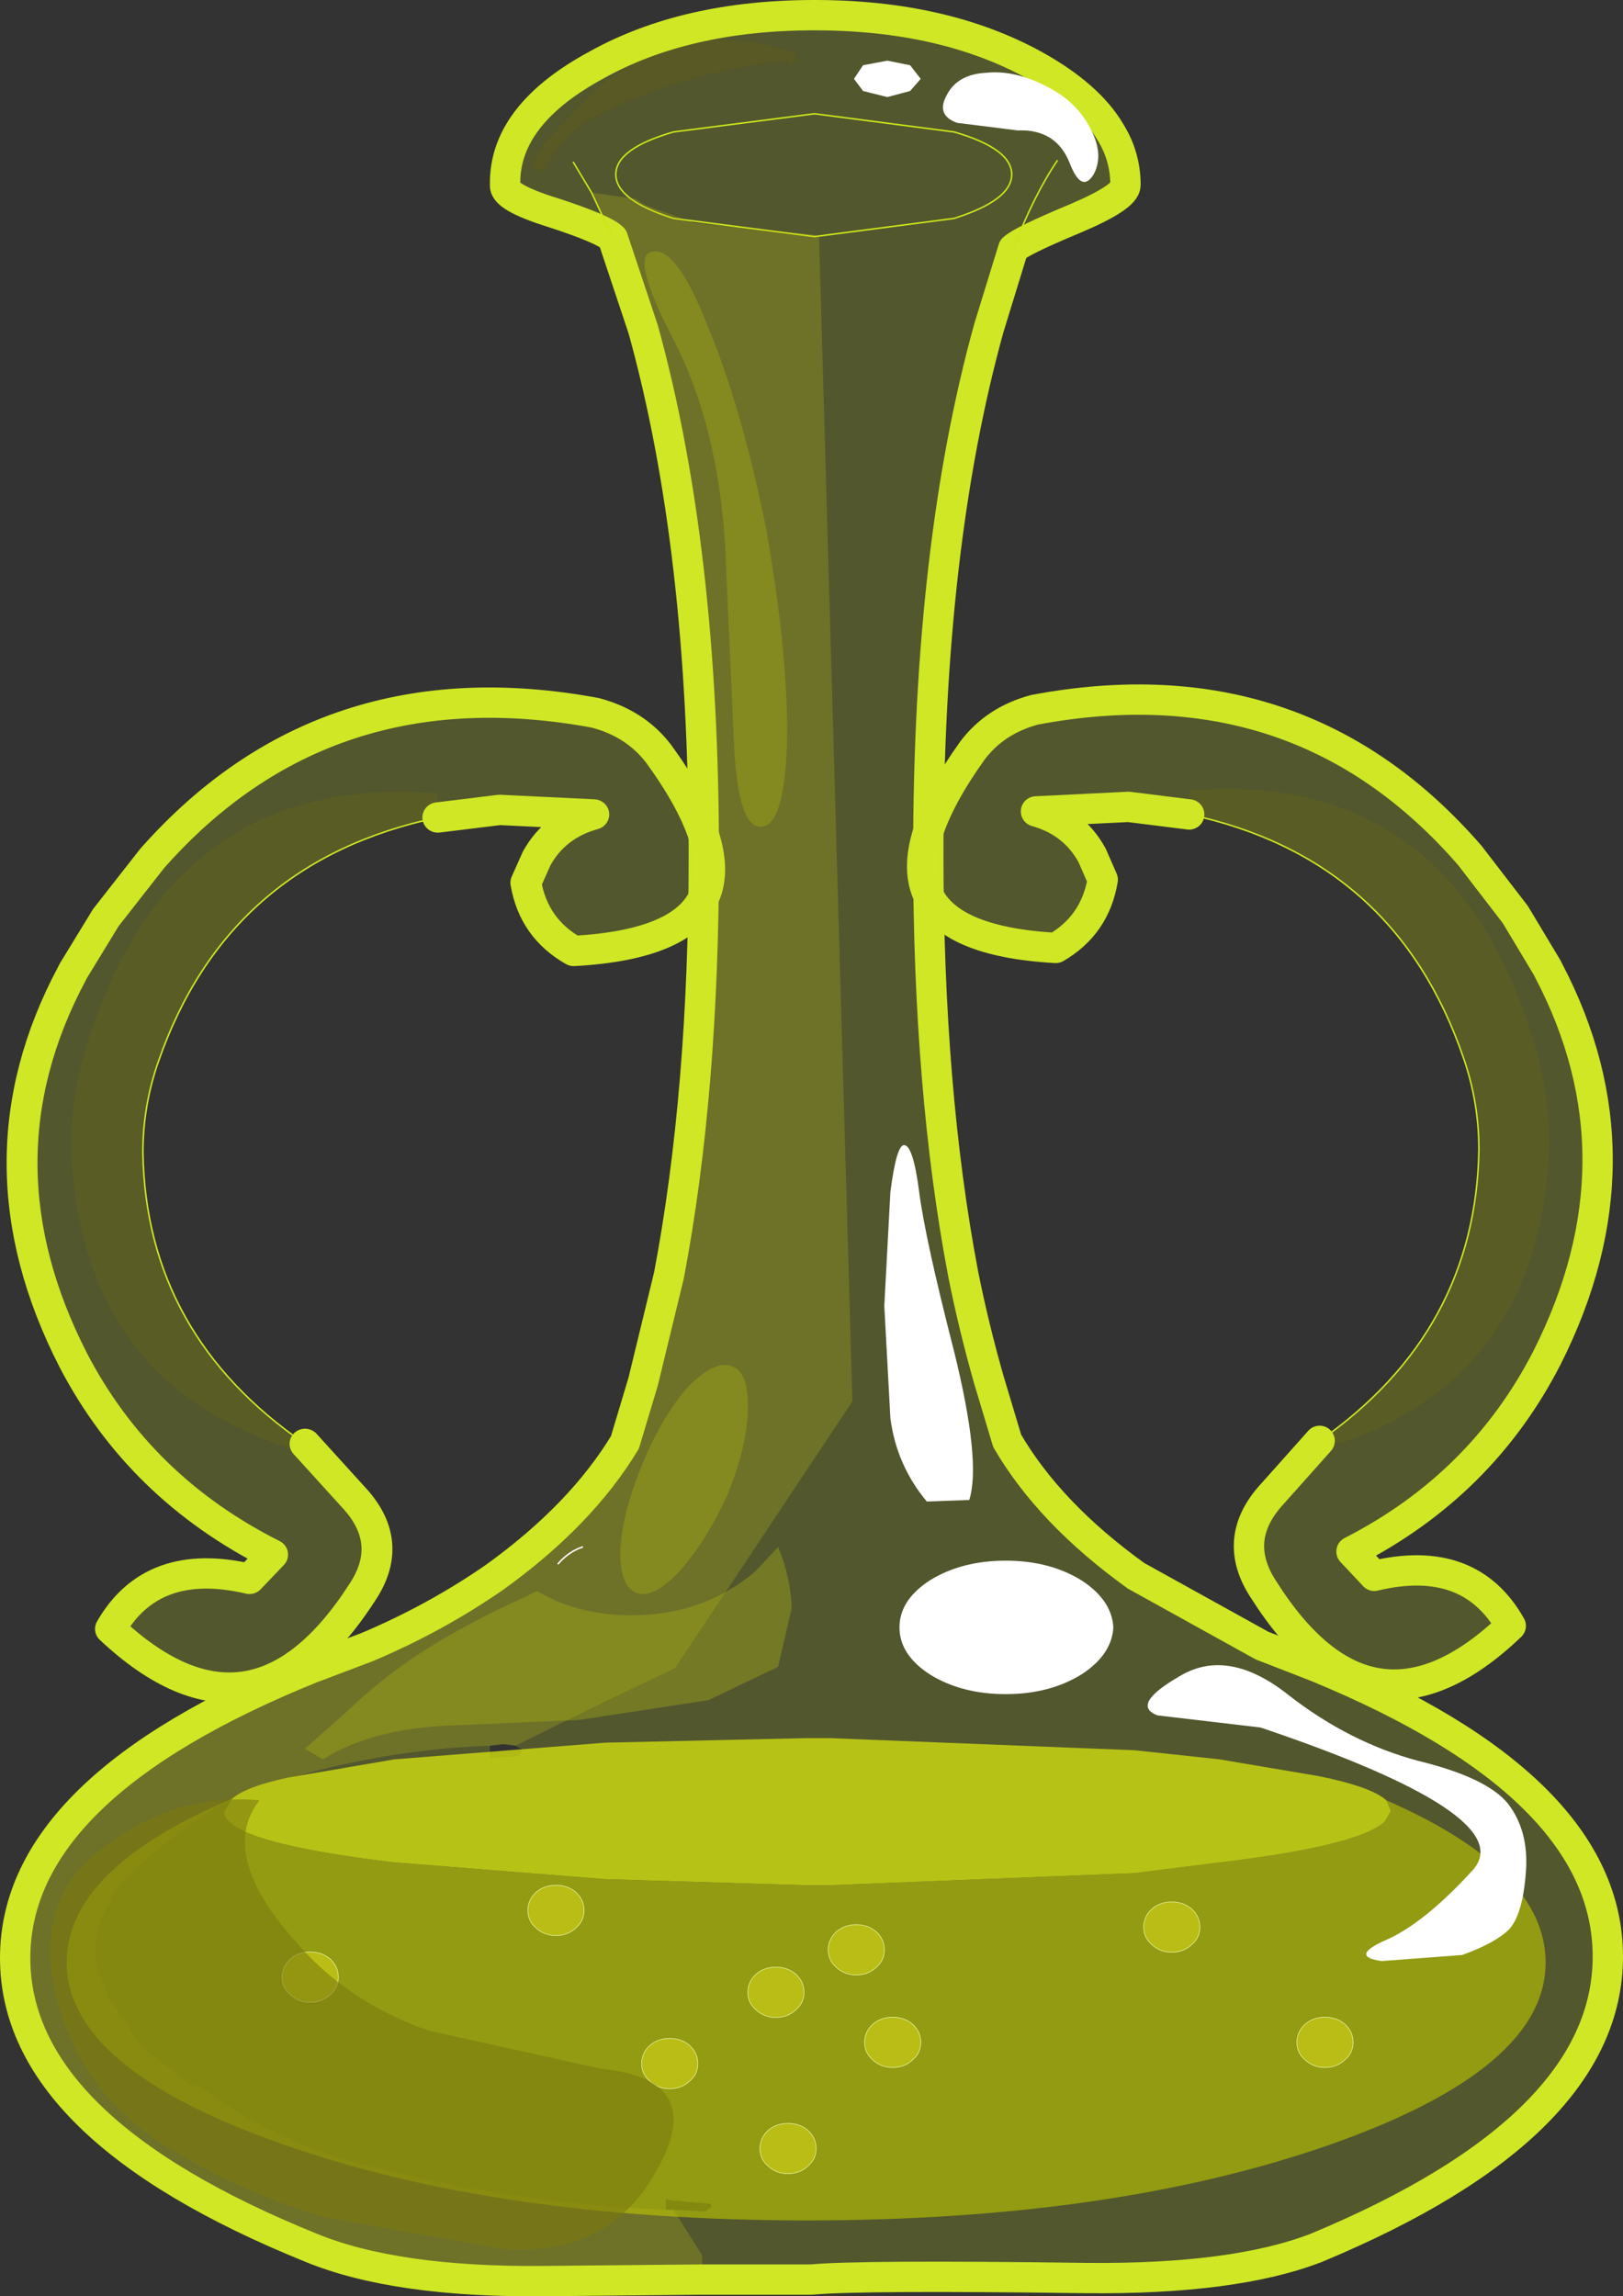 <?xml version="1.0"?>
<svg xmlns="http://www.w3.org/2000/svg" xmlns:xlink="http://www.w3.org/1999/xlink" width="53.5px" height="75.7px"><rect width="100%" height="100%" fill="#333333" stroke="none"/><g transform="matrix(1, 0, 0, 1, -296.2, -168.6)"><use xlink:href="#object-0" width="48.75" height="69.45" transform="matrix(1, 0, 0, 1, 298.4, 172.35)"/><use xlink:href="#object-1" width="4.8" height="4.3" transform="matrix(0.386, 0, 0, 0.386, 338.95, 235.1)"/><use xlink:href="#object-3" width="4.8" height="4.3" transform="matrix(0.386, 0, 0, 0.386, 324.7, 235.1)"/><use xlink:href="#object-5" width="4.8" height="4.3" transform="matrix(0.386, 0, 0, 0.386, 323.5, 232.05)"/><use xlink:href="#object-7" width="4.8" height="4.3" transform="matrix(0.386, 0, 0, 0.386, 320.85, 233.45)"/><use xlink:href="#object-9" width="4.8" height="4.3" transform="matrix(0.386, 0, 0, 0.386, 317.35, 235.8)"/><use xlink:href="#object-11" width="4.8" height="4.3" transform="matrix(0.386, 0, 0, 0.386, 321.25, 238.6)"/><use xlink:href="#object-13" width="4.8" height="4.3" transform="matrix(0.386, 0, 0, 0.386, 333.9, 231.3)"/><use xlink:href="#object-15" width="4.8" height="4.3" transform="matrix(0.386, 0, 0, 0.386, 313.6, 230.75)"/><use xlink:href="#object-17" width="4.8" height="4.3" transform="matrix(0.386, 0, 0, 0.386, 305.5, 232.95)"/><use xlink:href="#object-19" width="53.5" height="75.7" transform="matrix(1, 0, 0, 1, 296.2, 168.6)"/><use xlink:href="#object-20" width="23.25" height="33.5" transform="matrix(1, 0, 0, 1, 326.1, 191.15)"/><use xlink:href="#object-22" width="23.25" height="33.5" transform="matrix(-1.018, 0, 0, 1, 320.1, 191.25)"/></g><defs><g transform="matrix(1, 0, 0, 1, -298.4, -172.35)" id="object-0"><path fill-rule="evenodd" fill="#83880f" stroke="none" d="M303.85 227.9L303.6 228.3Q303.55 228.5 303.8 228.7Q304.65 229.45 309.2 230L309.25 230L316.15 230.55L322.8 230.75L323.55 230.75L333.6 230.35L336.4 230Q341 229.45 341.85 228.65L342.05 228.3L341.9 227.95Q347.15 230.25 347.15 233.3Q347.15 236.8 340.05 239.3Q332.9 241.8 322.8 241.8Q312.65 241.8 305.55 239.3Q298.4 236.8 298.4 233.3Q298.4 230.2 303.85 227.9"/><path fill-rule="evenodd" fill="#b1b915" stroke="none" d="M341.9 227.95L342.05 228.3L341.85 228.65Q341 229.45 336.4 230L333.6 230.35L323.55 230.75L322.8 230.75L316.15 230.55L309.25 230L309.2 230Q304.65 229.45 303.8 228.7Q303.55 228.5 303.6 228.3L303.85 227.9Q304.3 227.5 305.7 227.2L309.2 226.6L316.15 226.05L322.8 225.9L323.55 225.9L333.6 226.3L336.4 226.6L339.65 227.15Q341.4 227.5 341.9 227.95"/><path fill="none" stroke="#cde61a" stroke-width="0.05" stroke-linecap="round" stroke-linejoin="round" d="M318.4 175.8Q316.5 175.2 316.5 174.35Q316.5 173.5 318.4 172.95L323.05 172.35L327.65 172.95Q329.55 173.5 329.55 174.35Q329.55 175.2 327.65 175.8L323.05 176.4L318.4 175.8"/></g><g transform="matrix(1, 0, 0, 1, 0, 0)" id="object-1"><use xlink:href="#object-2" width="4.8" height="4.3" transform="matrix(1, 0, 0, 1, 0, 0)"/></g><g transform="matrix(1, 0, 0, 1, 0, 0)" id="object-2"><path fill-rule="evenodd" fill="#b4b314" stroke="none" d="M4.8 2.15Q4.8 3.05 4.1 3.65Q3.4 4.3 2.4 4.3Q1.4 4.3 0.7 3.65Q0 3.05 0 2.15Q0 1.25 0.7 0.6Q1.4 0 2.4 0Q3.4 0 4.1 0.6Q4.8 1.25 4.8 2.15"/><path fill="none" stroke="#f5fad1" stroke-width="0.05" stroke-linecap="round" stroke-linejoin="round" d="M4.8 2.15Q4.8 3.05 4.1 3.65Q3.4 4.3 2.4 4.3Q1.4 4.3 0.7 3.65Q0 3.05 0 2.15Q0 1.25 0.7 0.6Q1.4 0 2.4 0Q3.4 0 4.1 0.6Q4.8 1.25 4.8 2.15"/></g><g transform="matrix(1, 0, 0, 1, 0, 0)" id="object-3"><use xlink:href="#object-4" width="4.8" height="4.3" transform="matrix(1, 0, 0, 1, 0, 0)"/></g><g transform="matrix(1, 0, 0, 1, 0, 0)" id="object-4"><path fill-rule="evenodd" fill="#b4b314" stroke="none" d="M4.8 2.15Q4.8 3.05 4.1 3.65Q3.4 4.3 2.4 4.3Q1.4 4.3 0.7 3.65Q0 3.05 0 2.15Q0 1.25 0.7 0.6Q1.4 0 2.4 0Q3.4 0 4.1 0.6Q4.8 1.25 4.8 2.15"/><path fill="none" stroke="#f5fad1" stroke-width="0.05" stroke-linecap="round" stroke-linejoin="round" d="M4.8 2.15Q4.8 3.05 4.1 3.65Q3.4 4.3 2.4 4.3Q1.4 4.3 0.7 3.65Q0 3.05 0 2.15Q0 1.25 0.7 0.6Q1.4 0 2.4 0Q3.4 0 4.1 0.6Q4.8 1.25 4.8 2.15"/></g><g transform="matrix(1, 0, 0, 1, 0, 0)" id="object-5"><use xlink:href="#object-6" width="4.8" height="4.3" transform="matrix(1, 0, 0, 1, 0, 0)"/></g><g transform="matrix(1, 0, 0, 1, 0, 0)" id="object-6"><path fill-rule="evenodd" fill="#b4b314" stroke="none" d="M4.8 2.15Q4.8 3.05 4.1 3.65Q3.4 4.3 2.4 4.3Q1.4 4.3 0.7 3.65Q0 3.05 0 2.15Q0 1.25 0.7 0.6Q1.4 0 2.4 0Q3.4 0 4.1 0.6Q4.8 1.25 4.8 2.15"/><path fill="none" stroke="#f5fad1" stroke-width="0.05" stroke-linecap="round" stroke-linejoin="round" d="M4.8 2.15Q4.8 3.05 4.1 3.65Q3.4 4.3 2.4 4.3Q1.4 4.3 0.7 3.65Q0 3.05 0 2.15Q0 1.25 0.7 0.6Q1.4 0 2.4 0Q3.4 0 4.1 0.6Q4.8 1.25 4.8 2.15"/></g><g transform="matrix(1, 0, 0, 1, 0, 0)" id="object-7"><use xlink:href="#object-8" width="4.8" height="4.3" transform="matrix(1, 0, 0, 1, 0, 0)"/></g><g transform="matrix(1, 0, 0, 1, 0, 0)" id="object-8"><path fill-rule="evenodd" fill="#b4b314" stroke="none" d="M4.8 2.15Q4.8 3.05 4.1 3.65Q3.4 4.3 2.4 4.3Q1.4 4.3 0.7 3.65Q0 3.05 0 2.15Q0 1.25 0.7 0.6Q1.4 0 2.4 0Q3.4 0 4.1 0.6Q4.8 1.25 4.8 2.15"/><path fill="none" stroke="#f5fad1" stroke-width="0.05" stroke-linecap="round" stroke-linejoin="round" d="M4.8 2.15Q4.8 3.05 4.1 3.65Q3.4 4.3 2.4 4.3Q1.4 4.3 0.7 3.65Q0 3.05 0 2.15Q0 1.25 0.7 0.6Q1.4 0 2.4 0Q3.4 0 4.1 0.6Q4.8 1.25 4.8 2.15"/></g><g transform="matrix(1, 0, 0, 1, 0, 0)" id="object-9"><use xlink:href="#object-10" width="4.8" height="4.3" transform="matrix(1, 0, 0, 1, 0, 0)"/></g><g transform="matrix(1, 0, 0, 1, 0, 0)" id="object-10"><path fill-rule="evenodd" fill="#b4b314" stroke="none" d="M4.8 2.15Q4.8 3.05 4.1 3.65Q3.4 4.3 2.4 4.3Q1.4 4.3 0.7 3.65Q0 3.05 0 2.15Q0 1.25 0.7 0.6Q1.4 0 2.4 0Q3.4 0 4.1 0.6Q4.8 1.25 4.8 2.15"/><path fill="none" stroke="#f5fad1" stroke-width="0.05" stroke-linecap="round" stroke-linejoin="round" d="M4.8 2.15Q4.8 3.05 4.1 3.65Q3.4 4.3 2.4 4.3Q1.4 4.3 0.7 3.65Q0 3.05 0 2.15Q0 1.25 0.7 0.6Q1.4 0 2.4 0Q3.4 0 4.1 0.6Q4.8 1.25 4.8 2.15"/></g><g transform="matrix(1, 0, 0, 1, 0, 0)" id="object-11"><use xlink:href="#object-12" width="4.8" height="4.3" transform="matrix(1, 0, 0, 1, 0, 0)"/></g><g transform="matrix(1, 0, 0, 1, 0, 0)" id="object-12"><path fill-rule="evenodd" fill="#b4b314" stroke="none" d="M4.8 2.15Q4.8 3.05 4.1 3.65Q3.4 4.3 2.4 4.3Q1.4 4.3 0.7 3.65Q0 3.05 0 2.15Q0 1.25 0.7 0.6Q1.4 0 2.4 0Q3.4 0 4.1 0.6Q4.8 1.25 4.8 2.15"/><path fill="none" stroke="#f5fad1" stroke-width="0.05" stroke-linecap="round" stroke-linejoin="round" d="M4.8 2.15Q4.8 3.05 4.1 3.65Q3.4 4.3 2.4 4.3Q1.4 4.3 0.7 3.65Q0 3.05 0 2.15Q0 1.25 0.7 0.6Q1.4 0 2.4 0Q3.4 0 4.1 0.6Q4.8 1.25 4.8 2.15"/></g><g transform="matrix(1, 0, 0, 1, 0, 0)" id="object-13"><use xlink:href="#object-14" width="4.8" height="4.3" transform="matrix(1, 0, 0, 1, 0, 0)"/></g><g transform="matrix(1, 0, 0, 1, 0, 0)" id="object-14"><path fill-rule="evenodd" fill="#b4b314" stroke="none" d="M4.8 2.15Q4.8 3.05 4.1 3.65Q3.4 4.3 2.4 4.3Q1.4 4.3 0.7 3.65Q0 3.05 0 2.15Q0 1.25 0.7 0.6Q1.4 0 2.4 0Q3.4 0 4.1 0.6Q4.8 1.25 4.8 2.15"/><path fill="none" stroke="#f5fad1" stroke-width="0.05" stroke-linecap="round" stroke-linejoin="round" d="M4.8 2.15Q4.8 3.05 4.1 3.65Q3.4 4.3 2.4 4.3Q1.4 4.3 0.7 3.65Q0 3.05 0 2.15Q0 1.25 0.7 0.6Q1.4 0 2.4 0Q3.4 0 4.1 0.6Q4.8 1.25 4.8 2.15"/></g><g transform="matrix(1, 0, 0, 1, 0, 0)" id="object-15"><use xlink:href="#object-16" width="4.8" height="4.3" transform="matrix(1, 0, 0, 1, 0, 0)"/></g><g transform="matrix(1, 0, 0, 1, 0, 0)" id="object-16"><path fill-rule="evenodd" fill="#b4b314" stroke="none" d="M4.8 2.15Q4.8 3.05 4.1 3.65Q3.4 4.3 2.4 4.3Q1.4 4.3 0.7 3.65Q0 3.05 0 2.15Q0 1.25 0.7 0.6Q1.4 0 2.4 0Q3.4 0 4.1 0.6Q4.8 1.25 4.8 2.15"/><path fill="none" stroke="#f5fad1" stroke-width="0.05" stroke-linecap="round" stroke-linejoin="round" d="M4.8 2.15Q4.8 3.05 4.1 3.65Q3.4 4.3 2.4 4.3Q1.4 4.3 0.7 3.65Q0 3.05 0 2.15Q0 1.25 0.7 0.6Q1.4 0 2.4 0Q3.4 0 4.1 0.6Q4.8 1.25 4.8 2.15"/></g><g transform="matrix(1, 0, 0, 1, 0, 0)" id="object-17"><use xlink:href="#object-18" width="4.8" height="4.3" transform="matrix(1, 0, 0, 1, 0, 0)"/></g><g transform="matrix(1, 0, 0, 1, 0, 0)" id="object-18"><path fill-rule="evenodd" fill="#b4b314" stroke="none" d="M4.8 2.15Q4.8 3.05 4.1 3.65Q3.4 4.3 2.4 4.3Q1.4 4.3 0.7 3.65Q0 3.05 0 2.15Q0 1.25 0.7 0.6Q1.4 0 2.4 0Q3.4 0 4.1 0.6Q4.8 1.25 4.8 2.15"/><path fill="none" stroke="#f5fad1" stroke-width="0.05" stroke-linecap="round" stroke-linejoin="round" d="M4.8 2.15Q4.8 3.05 4.1 3.65Q3.4 4.3 2.4 4.3Q1.4 4.3 0.7 3.65Q0 3.05 0 2.15Q0 1.25 0.7 0.6Q1.4 0 2.4 0Q3.4 0 4.1 0.6Q4.8 1.25 4.8 2.15"/></g><g transform="matrix(1, 0, 0, 1, -296.2, -168.6)" id="object-19"><path fill-rule="evenodd" fill="#cde61a" fill-opacity="0.2" stroke="none" d="M315.6 171.75L314.15 173.3L313.65 174.1L314.05 174.25L314.2 174.2Q314.8 172.85 316.25 172.25Q318.55 171.15 321.1 170.75L322.2 170.6L322.2 170.7L322.2 170.8L322.3 170.75L322.4 170.6L322.65 170.6L322.55 170.55L322.45 170.5L322.45 170.4L322.45 170.35Q318.6 169 315.6 171.75M316.4 176.45Q316.1 176.15 314.4 175.6Q312.8 175.1 312.85 174.7L312.85 174.55Q312.9 172.35 315.85 170.75Q318.8 169.1 323.05 169.1Q327.3 169.1 330.3 170.75Q332.1 171.75 332.8 172.95Q333.3 173.75 333.3 174.7Q333.3 175.1 331.65 175.8Q329.85 176.55 329.6 176.8L328.8 179.4Q326.8 186.6 326.8 196.75Q326.8 204.55 327.95 210.6Q328.3 212.35 328.8 214.1L329.4 216.1Q330.8 218.5 333.65 220.55L337.8 222.85L339.6 223.55Q349.2 227.5 349.2 233.1Q349.2 238.7 339.6 242.7Q336.9 243.75 332 243.7Q324.55 243.6 322.95 243.75L320.2 243.75L319.35 243.75L319.35 242.95L318.4 241.45L319.45 241.5L319.65 241.35L319.65 241.3L319.6 241.25L318.4 241.15L318.15 241.1L318.15 241.45Q312.9 241.2 307.95 239.9Q305.1 239.1 302.8 237.4L302.45 237.3L301.5 236.55Q300.75 236.1 300.4 235.3L299.8 234.5L299.55 233.8Q299.3 233.3 299.35 232.8Q299.4 232.05 299.75 231.45L299.85 231.35Q299.85 231 300.15 230.8L300.2 230.7L300.25 230.65L300.5 230.4L300.6 230.3Q301.85 229.1 303.4 228.15Q304.1 227.75 304.85 227.5Q308.5 226.3 312.35 226.15L312.35 226.55L313.3 226.5L313.4 226.35L313.4 226.25L313.35 226.25L313.2 226.15Q315.8 224.85 318.45 223.6L324.3 214.8L323.2 176.35L323.15 176.35L319.1 175.95L317.85 175.5L317.45 175.35L317.15 175.15L315.7 174.95L316.4 176.45M315.1 173.95L315.7 174.95L315.1 173.95M331.05 173.9Q330.3 175 329.6 176.8Q330.3 175 331.05 173.9"/><path fill-rule="evenodd" fill="#929112" fill-opacity="0.4" stroke="none" d="M315.6 171.75Q318.6 169 322.45 170.35L322.45 170.4L322.45 170.5L322.55 170.55L322.65 170.6L322.4 170.6L322.3 170.75L322.2 170.8L322.2 170.7L322.2 170.6L321.1 170.75Q318.55 171.15 316.25 172.25Q314.8 172.85 314.2 174.2L314.05 174.25L313.65 174.1L314.15 173.3L315.6 171.75"/><path fill-rule="evenodd" fill="#c6ce17" fill-opacity="0.4" stroke="none" d="M319.35 243.75L314.15 243.8Q309.25 243.85 306.45 242.7Q296.7 238.75 296.7 233.15Q296.7 227.55 306.45 223.6L308.3 222.9Q310.55 221.95 312.5 220.6Q315.35 218.55 316.8 216.15L317.4 214.15L318.25 210.65Q319.4 204.6 319.4 196.8Q319.4 186.65 317.4 179.45L316.4 176.45L315.7 174.95L317.15 175.15L317.45 175.35L317.85 175.5L319.1 175.95L323.15 176.35L323.2 176.35L324.3 214.8L318.45 223.6Q315.8 224.85 313.2 226.15L312.8 226.1L312.35 226.15Q308.5 226.3 304.85 227.5Q304.1 227.75 303.4 228.15Q301.85 229.1 300.6 230.3L300.5 230.4L300.25 230.65L300.2 230.7L300.15 230.8Q299.85 231 299.85 231.35L299.75 231.45Q299.4 232.05 299.35 232.8Q299.3 233.3 299.55 233.8L299.8 234.5L300.4 235.3Q300.75 236.1 301.5 236.55L302.45 237.3L302.6 237.35L302.8 237.4Q305.1 239.1 307.95 239.9Q312.9 241.2 318.15 241.45L318.4 241.45L319.35 242.95L319.35 243.75"/><path fill="none" stroke="#cfe725" stroke-width="1" stroke-linecap="round" stroke-linejoin="round" d="M316.4 176.45Q316.1 176.15 314.4 175.6Q312.8 175.1 312.85 174.7L312.85 174.55Q312.9 172.35 315.85 170.75Q318.8 169.1 323.05 169.1Q327.3 169.1 330.3 170.75Q332.1 171.75 332.8 172.95Q333.3 173.75 333.3 174.7Q333.3 175.1 331.65 175.8Q329.85 176.55 329.6 176.8L328.8 179.4Q326.8 186.6 326.8 196.75Q326.8 204.55 327.95 210.6Q328.3 212.35 328.8 214.1L329.4 216.1Q330.8 218.5 333.65 220.55L337.8 222.85L339.6 223.55Q349.2 227.5 349.2 233.1Q349.2 238.7 339.6 242.7Q336.9 243.75 332 243.7Q324.55 243.6 322.95 243.75L320.2 243.75L319.35 243.75L314.15 243.8Q309.25 243.85 306.45 242.7Q296.7 238.75 296.7 233.15Q296.7 227.55 306.45 223.6L308.3 222.9Q310.55 221.95 312.5 220.6Q315.35 218.55 316.8 216.15L317.4 214.15L318.25 210.65Q319.4 204.6 319.4 196.8Q319.4 186.65 317.4 179.45L316.4 176.45"/><path fill="none" stroke="#cde61a" stroke-width="0.05" stroke-linecap="round" stroke-linejoin="round" d="M316.4 176.45L315.7 174.95L315.1 173.95M329.6 176.8Q330.3 175 331.05 173.9"/><path fill-rule="evenodd" fill="#a6ad14" fill-opacity="0.4" stroke="none" d="M319.55 179.4Q320.65 182.05 321.45 186Q322.15 189.95 322.15 192.8Q322.1 195.7 321.35 195.85Q320.55 196 320.4 193.25L320.1 186.55Q319.85 182.6 318.4 179.8Q316.95 177 317.7 176.9Q318.5 176.7 319.55 179.4M320.35 213.65Q320.9 213.85 320.85 215.15Q320.8 216.4 320.15 217.95Q319.45 219.45 318.6 220.4Q317.7 221.35 317.15 221.1Q316.6 220.85 316.65 219.6Q316.75 218.35 317.4 216.8Q318.05 215.25 318.9 214.3Q319.8 213.4 320.35 213.65M317 221.85Q319.4 221.85 321.1 220.4L321.85 219.6Q322.25 220.55 322.3 221.6L321.85 223.55L319.55 224.65L315.3 225.3L310.75 225.5Q308.35 225.65 306.85 226.6L306.25 226.25L307.55 225.1Q309.1 223.6 310.95 222.55Q312.25 221.8 313.5 221.25L313.9 221.05Q315.25 221.85 317 221.85"/><path fill-rule="evenodd" fill="#ffffff" stroke="none" d="M328.7 171Q329.65 170.9 330.7 171.45Q331.7 171.95 332.15 172.85Q332.6 173.7 332.25 174.35Q331.85 175 331.45 173.95Q331 172.85 329.75 172.9L327.75 172.65Q327.05 172.4 327.4 171.75Q327.75 171.05 328.7 171M325.45 170.6L326.2 170.75L326.55 171.2L326.2 171.6L325.45 171.8L324.65 171.6L324.35 171.2L324.65 170.75L325.45 170.6M331.85 223.8Q330.8 224.45 329.35 224.45Q327.9 224.45 326.85 223.8Q325.85 223.15 325.85 222.25Q325.85 221.35 326.85 220.7Q327.9 220.05 329.35 220.05Q330.8 220.05 331.85 220.7Q332.85 221.35 332.9 222.25Q332.85 223.15 331.85 223.8M335.1 223.85Q336.7 222.9 338.7 224.5Q340.7 226.05 342.95 226.65Q345.2 227.2 345.9 228.05Q346.6 228.95 346.5 230.3Q346.4 231.7 345.95 232.2Q345.5 232.65 344.4 233.05L341.75 233.25Q340.65 233.1 341.9 232.55Q343.15 232 344.75 230.25Q346.35 228.45 337.75 225.55L334.35 225.15Q333.45 224.8 335.1 223.85M326.5 207.9Q326.7 209.45 327.65 213.15Q328.55 216.8 328.15 218.05L326.75 218.1Q325.75 216.9 325.55 215.35L325.35 211.65L325.55 207.9Q325.75 206.35 326 206.35Q326.3 206.35 326.5 207.9"/><path fill-rule="evenodd" fill="#7b7a0f" fill-opacity="0.6" stroke="none" d="M298.15 234.8Q297.15 231.35 299.55 229.55Q301.9 227.7 304.75 227.95Q303.4 229.7 305.85 232.5Q307.6 234.6 310.35 235.55L316 236.8Q319.7 237.15 317.7 240.4Q316.15 242.95 312.85 242.75L306.9 241.7Q304.05 240.85 301.5 239.25Q299 237.6 298.15 234.8"/><path fill="none" stroke="#ffffff" stroke-width="0.05" stroke-linecap="round" stroke-linejoin="round" d="M315.4 219.6Q314.95 219.75 314.6 220.15"/></g><g transform="matrix(1, 0, 0, 1, 0.5, 0.5)" id="object-20"><use xlink:href="#object-21" width="23.25" height="33.5" transform="matrix(1, 0, 0, 1, -0.5, -0.5)"/></g><g transform="matrix(1, 0, 0, 1, 0.5, 0.5)" id="object-21"><path fill-rule="evenodd" fill="#cde61a" fill-opacity="0.2" stroke="none" d="M8.8 3.8L6.8 3.55L3.75 3.7Q5 4.05 5.6 5.15L5.95 5.95Q5.7 7.45 4.4 8.2Q-2.7 7.8 1.65 1.7Q2.4 0.7 3.7 0.35Q12.45 -1.3 18.05 5.15L19.55 7.1L20.6 8.85L20.65 8.95Q23.9 15.15 20.6 21.7Q18.45 25.9 14.15 28.1L14.9 28.9Q18.05 28.15 19.4 30.55Q14.8 34.95 11.25 29.35Q10.2 27.75 11.45 26.3L13.1 24.45L13.75 24.55Q19.85 22.5 20.6 15.9Q20.9 13.4 20.05 10.9Q17.25 2.3 8.8 3L8.8 3.8"/><path fill-rule="evenodd" fill="#939911" fill-opacity="0.4" stroke="none" d="M13.1 24.45Q18.25 20.85 18.35 14.85Q18.35 13.3 17.85 11.85Q15.6 5.25 8.8 3.8L8.8 3Q17.25 2.3 20.05 10.9Q20.9 13.4 20.6 15.9Q19.85 22.5 13.75 24.55L13.1 24.45"/><path fill="none" stroke="#cfe725" stroke-width="1" stroke-linecap="round" stroke-linejoin="round" d="M8.8 3.8L6.8 3.55L3.75 3.7Q5 4.05 5.6 5.15L5.95 5.95Q5.7 7.45 4.4 8.2Q-2.7 7.8 1.65 1.7Q2.4 0.7 3.7 0.35Q12.45 -1.3 18.05 5.15L19.55 7.1L20.6 8.85L20.65 8.95Q23.9 15.15 20.6 21.7Q18.45 25.9 14.15 28.1L14.9 28.9Q18.05 28.15 19.4 30.55Q14.8 34.95 11.25 29.35Q10.2 27.75 11.45 26.3L13.1 24.45"/><path fill="none" stroke="#cfe725" stroke-width="0.05" stroke-linecap="round" stroke-linejoin="round" d="M13.1 24.45Q18.25 20.85 18.35 14.85Q18.35 13.3 17.85 11.85Q15.6 5.25 8.8 3.8"/></g><g transform="matrix(1, 0, 0, 1, 0.5, 0.5)" id="object-22"><use xlink:href="#object-23" width="23.25" height="33.5" transform="matrix(1, 0, 0, 1, -0.5, -0.5)"/></g><g transform="matrix(1, 0, 0, 1, 0.5, 0.5)" id="object-23"><path fill-rule="evenodd" fill="#cde61a" fill-opacity="0.2" stroke="none" d="M8.8 3.8L6.8 3.55L3.75 3.7Q5 4.05 5.6 5.15L5.95 5.95Q5.7 7.45 4.4 8.2Q-2.7 7.8 1.65 1.7Q2.4 0.7 3.7 0.35Q12.45 -1.3 18.05 5.15L19.55 7.1L20.6 8.85L20.65 8.95Q23.9 15.15 20.6 21.7Q18.45 25.9 14.15 28.1L14.9 28.9Q18.05 28.15 19.4 30.55Q14.8 34.95 11.25 29.35Q10.2 27.75 11.45 26.3L13.1 24.45L13.75 24.55Q19.85 22.5 20.6 15.9Q20.9 13.4 20.05 10.9Q17.25 2.3 8.8 3L8.8 3.8"/><path fill-rule="evenodd" fill="#939911" fill-opacity="0.4" stroke="none" d="M13.1 24.45Q18.25 20.85 18.35 14.85Q18.35 13.3 17.85 11.85Q15.6 5.25 8.8 3.8L8.8 3Q17.25 2.3 20.05 10.9Q20.9 13.4 20.6 15.9Q19.85 22.5 13.75 24.55L13.1 24.45"/><path fill="none" stroke="#cfe725" stroke-width="1" stroke-linecap="round" stroke-linejoin="round" d="M8.8 3.8L6.8 3.55L3.75 3.7Q5 4.05 5.6 5.15L5.95 5.95Q5.7 7.45 4.4 8.2Q-2.7 7.8 1.65 1.7Q2.4 0.7 3.7 0.35Q12.45 -1.3 18.05 5.15L19.55 7.1L20.6 8.85L20.65 8.95Q23.9 15.15 20.6 21.7Q18.45 25.9 14.15 28.1L14.9 28.9Q18.05 28.15 19.4 30.55Q14.8 34.95 11.25 29.35Q10.2 27.75 11.45 26.3L13.1 24.45"/><path fill="none" stroke="#cfe725" stroke-width="0.05" stroke-linecap="round" stroke-linejoin="round" d="M13.1 24.45Q18.25 20.85 18.35 14.85Q18.35 13.3 17.85 11.85Q15.6 5.25 8.8 3.8"/></g></defs></svg>
